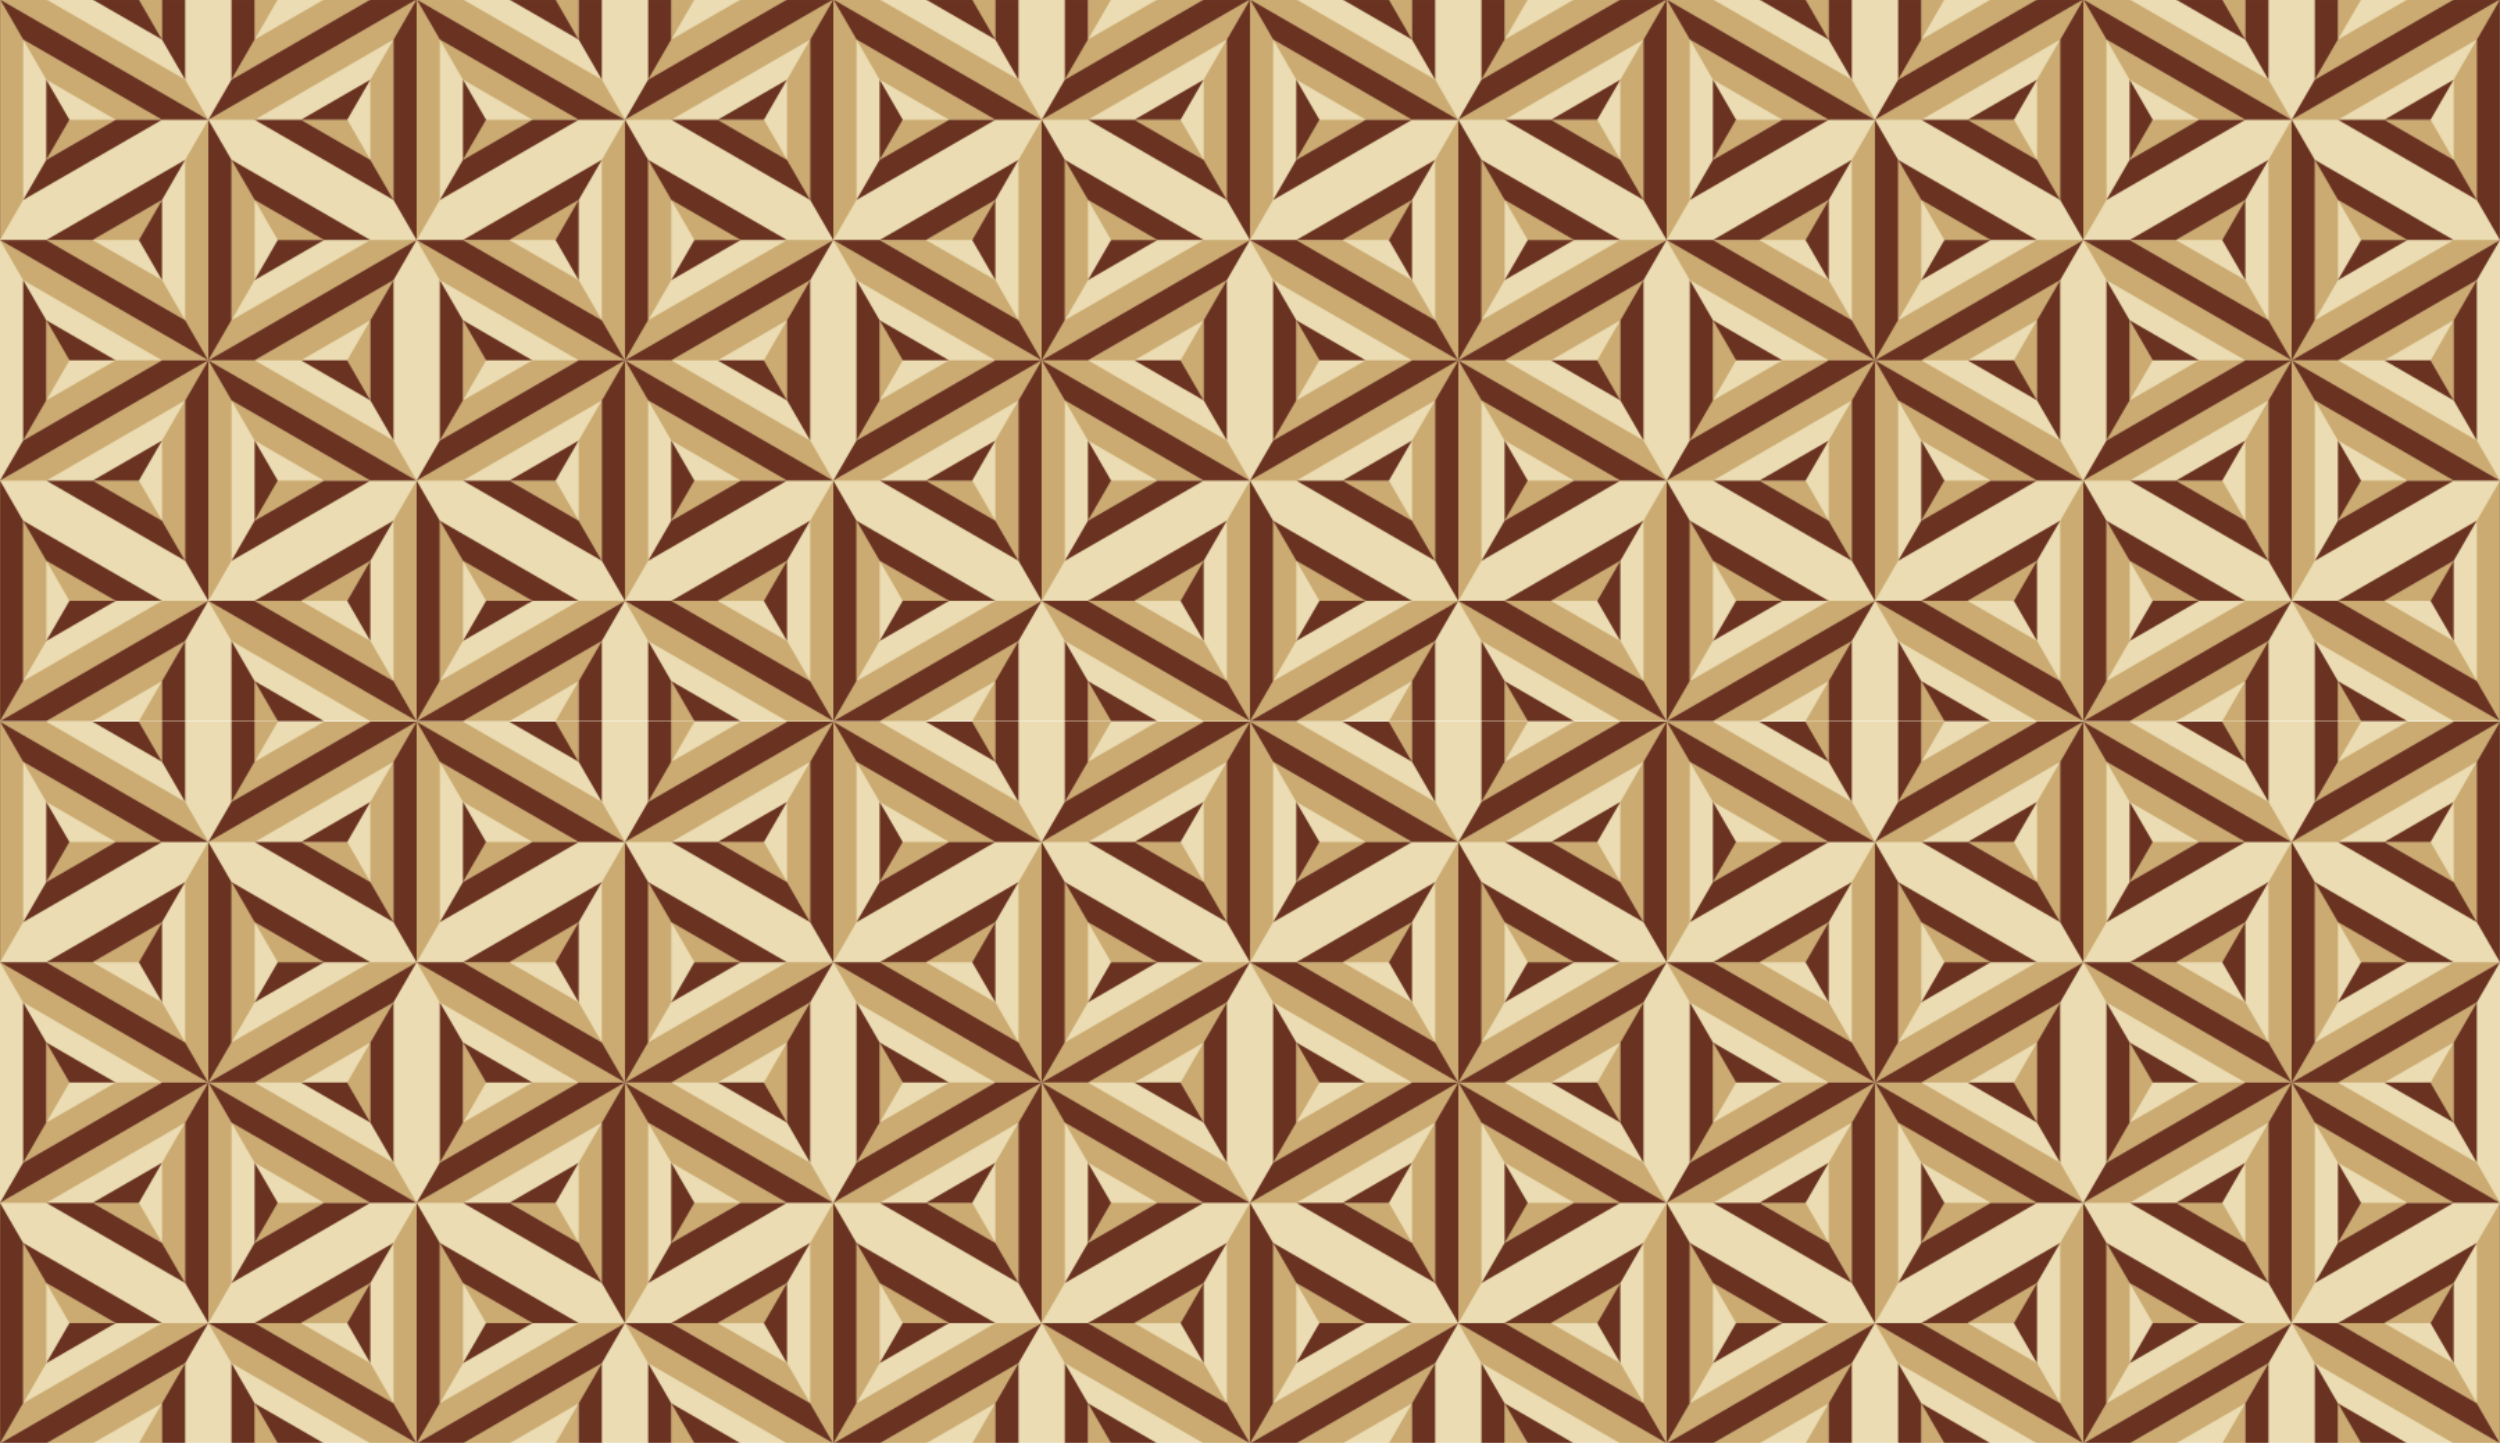 <?xml version="1.0" encoding="UTF-8"?>
<svg width="508mm" height="293.29mm" version="1.1" viewBox="0 0 1800 1039.2" xmlns="http://www.w3.org/2000/svg">
<defs>
<pattern id="a" width="300" height="519.615" patternTransform="translate(39.247 448.63)" patternUnits="userSpaceOnUse">
<g transform="translate(-39.247 -448.63)">
<path d="m39.247 448.63v346.4l150 86.603 150-86.603v-346.4h-300zm0 346.41v173.21h300v-173.2l-150 86.603v-1e-3l-150-86.603z" fill="#ebdcb3" fill-rule="evenodd"/>
<path d="m39.247 448.63v173.2l16.666-28.868v-115.47l-16.665-28.867h-1e-3zm16.666 28.867 16.666 28.867 50 28.868h33.333l-100-57.735zm66.667 57.735h-33.333l-16.667 28.867 50-28.867zm-83.333 86.603 16.666 28.868 100 57.735h33.333l-150-86.603zm150 86.603v-173.2l-16.666 28.867v115.47l16.666 28.868zl150-86.603h-33.334l-100 57.735-16.666 28.868zl150 86.603-16.666-28.868-100-57.735h-33.333zv173.21l16.666-28.868v-115.47l-16.666-28.868zl-150 86.603h33.334l100-57.735 16.666-28.868zm-16.666 28.868-16.666 28.867v57.735l16.666 28.868v-115.47zm-16.666 86.602-16.667-28.867h-33.333l50 28.867zm49.999-86.602 16.666 28.867 50 28.868h33.333l-100-57.735zm66.667 57.735h-33.333l-16.667 28.867 50-28.867zm-83.333 86.603 16.666 28.868 100 57.735h33.333l-150-86.603zh-33.334l-100 57.735-16.666 28.868 150-86.603zm-133.33 57.735 16.666-28.867v-57.735l-16.666-28.868v115.47zm16.666-86.602 16.667 28.867h33.333l-50-28.867zm266.67 115.47v-173.2l-16.666 28.867v115.47l16.666 28.868zm-16.666-28.868-16.666-28.867-50-28.868h-33.333l100 57.735zm-66.667-57.735h33.333l16.667-28.867-50 28.867zm-33.334-173.21h33.334l49.999-28.868 16.667-28.867-100 57.735zm83.333-28.868-16.666 28.868 16.666 28.868v-57.736zm-100 0 16.666-28.867v-57.735l-16.666-28.868v115.47zm16.666-86.602 16.667 28.867h33.333l-50-28.867zm-49.999 86.602-16.666-28.867-50-28.868h-33.333l100 57.735zm-66.667-57.735h33.333l16.667-28.867-50 28.867zm83.333-86.602h33.334l100-57.735 16.666-28.868-150 86.603zm133.33-57.735-16.666 28.867v57.735l16.666 28.868v-115.47zm-16.666 86.602-16.667-28.867h-33.333l50 28.867zm-150 144.34h-33.334l-49.999 28.868-16.668 28.867 100-57.735zm-83.333 28.868 16.666-28.868-16.666-28.868v57.736zm-33.332-288.67 150 86.602-16.666-28.868-99.999-57.734h-33.333zm99.999 0 16.665 28.867v-28.867h-16.665zm83.333 0v28.868l16.666-28.868h-16.666zm0 28.868-16.667 28.867 100-57.735h-33.334l-49.999 28.868zm-50 433.01-100 57.735h33.334l49.999-28.868 16.667-28.867zm-16.667 28.867-16.666 28.868h16.666v-28.868zm66.668 0v28.868h16.666l-16.666-28.868z" fill="#cbab71" fill-rule="evenodd"/>
<path d="m39.248 448.63 16.665 28.867 100 57.735h33.334l-150-86.602h-1e-3zm150 86.602v1e-3l150-86.603h-33.333l-100 57.735-16.666 28.867zm16.666-28.867 16.667-28.867v-28.868h-16.667v57.735zm133.33-57.735-16.666 28.868v115.47l16.666 28.867v-173.2zm0 173.2-150 86.603h33.333l100-57.735 16.666-28.867v-1e-3zm-16.666 28.868-16.667 28.867v57.736l16.667 28.867v-115.47zm-16.667 86.603-16.666-28.868h-33.333l49.999 28.868zm-116.67-28.868 16.666 28.868 100 57.735h33.334l-150-86.603zl-16.666 28.868v115.47l16.666 28.868v-173.21zh-33.333l-100 57.735-16.666 28.868 150-86.603zl-16.666-28.868-100-57.735h-33.334l150 86.603zl16.666-28.868v-115.47l-16.666-28.867v173.2zm16.666-144.34 16.666 28.868 50 28.867h33.333l-100-57.735zm66.667 57.735h-33.333l-16.667 28.868 50-28.868zm-200 0h33.333l50-28.867 16.666-28.868-100 57.735zm83.333-28.867-16.667 28.867 16.667 28.868v-57.735zm-116.67 202.07v173.21l16.666-28.868v-115.47l-16.666-28.868zm16.666 28.868 16.666 28.868 50 28.867h33.333l-100-57.735zm66.667 57.735h-33.333l-16.667 28.868 50-28.868zm-83.333 86.603h33.333l100-57.735 16.666-28.868-150 86.603zm150-86.603 150 86.603-16.666-28.868-100-57.735h-33.334zm33.334 0h33.333l50-28.867 16.666-28.868-100 57.735zm83.333-28.867-16.667 28.867 16.667 28.868v-57.735zm-133.33 57.735-16.667 28.867v28.868h16.667v-57.735zm-116.66-144.31 16.668-28.867v-57.736l-16.668-28.867v115.47zm16.668-86.603 16.666 28.868h33.333l-49.999-28.868zm100 173.21-16.666-28.868-50-28.867h-33.333l100 57.735zm-66.667-57.735h33.333l16.667-28.868-50 28.868zm200 0h-33.333l-50 28.867-16.666 28.868 100-57.735zm-83.333 28.867 16.667-28.867-16.667-28.868v57.735zm100-230.94-16.666-28.868-50-28.867h-33.333l100 57.735zm-66.667-57.735h33.333l16.667-28.868-50 28.868zm-100-1e-3h-33.333l-50 28.867-16.666 28.868 100-57.735zm-83.333 28.867 16.667-28.867-16.667-28.868v57.735zm33.336-115.47 49.997 28.867-16.665-28.867h-33.332zm49.997 28.867 16.667 28.867v-57.734h-16.667v28.867zm50 433.01v57.735h16.667v-28.868l-16.667-28.867zm16.667 28.867 16.666 28.868h33.333l-49.999-28.868z" fill="#6a3321" fill-rule="evenodd"/>
</g>
</pattern>
</defs>
<g transform="translate(-39.247 70.983)">
<rect x="39.247" y="-70.983" width="1800" height="1039.2" fill="url(#a)"/>
</g>
</svg>
